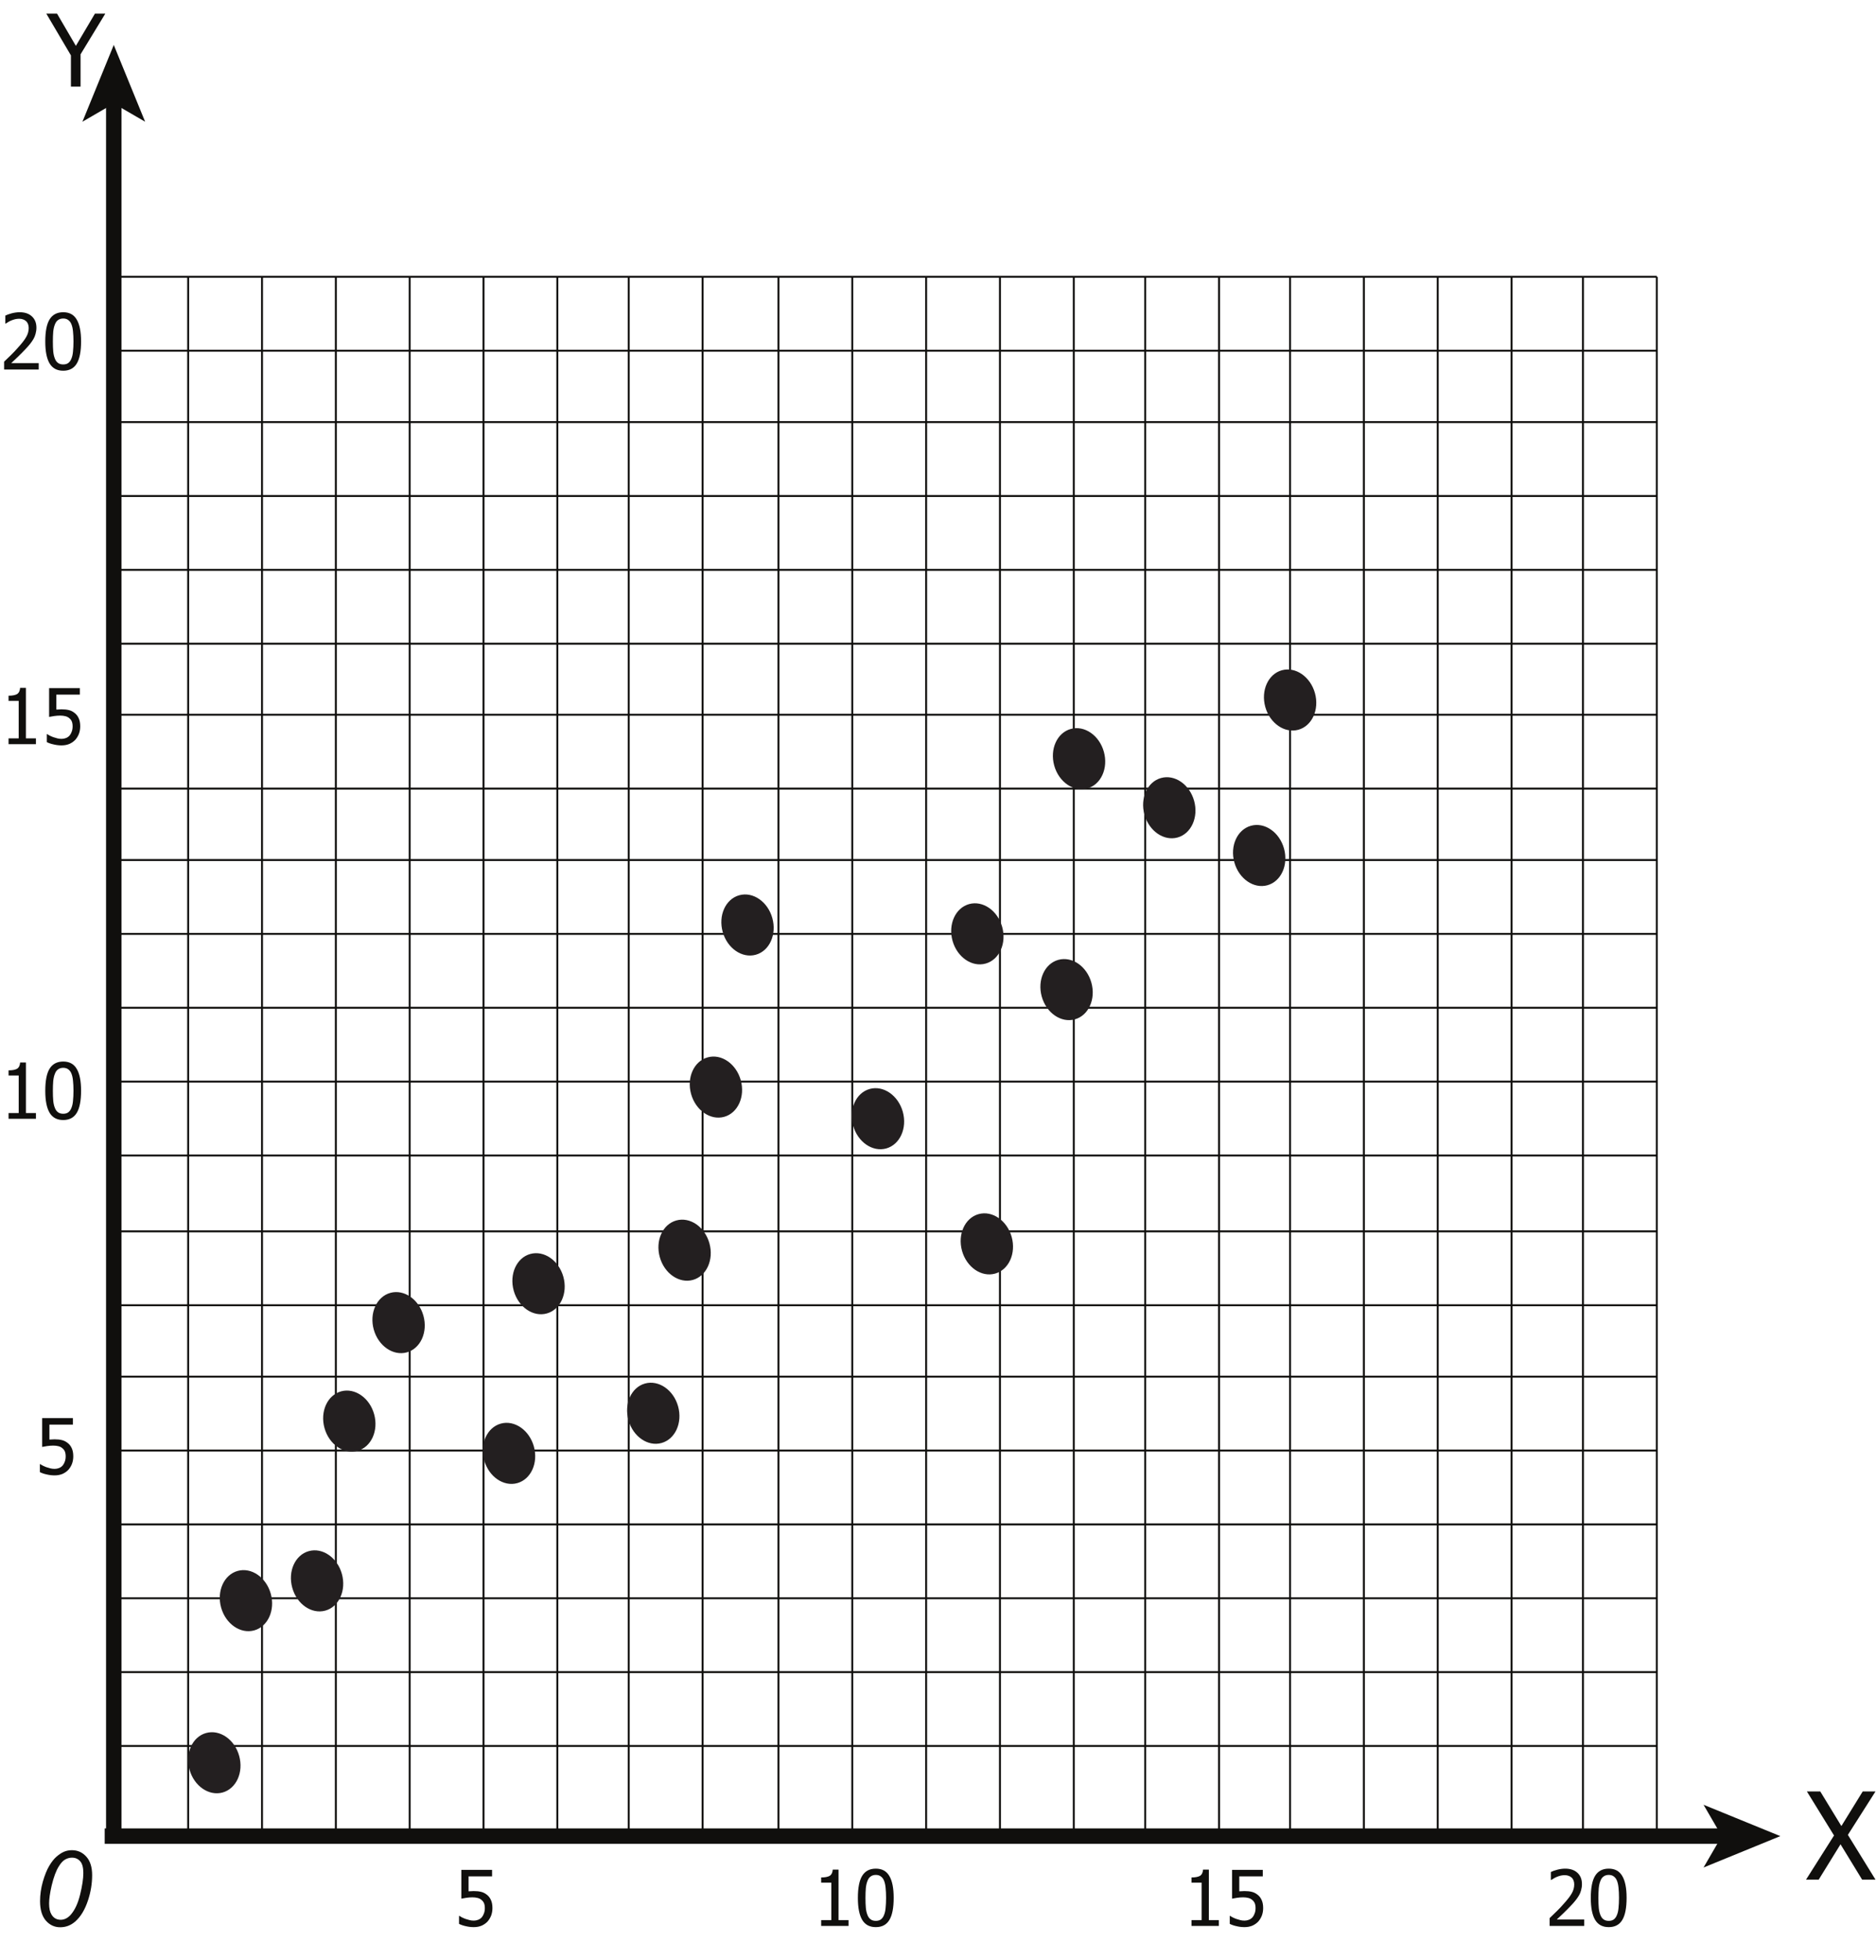 <?xml version="1.0" encoding="UTF-8"?>
<svg xmlns="http://www.w3.org/2000/svg" xmlns:xlink="http://www.w3.org/1999/xlink" width="243.165pt" height="253.981pt" viewBox="0 0 243.165 253.981" version="1.1">
<defs>
<g>
<symbol overflow="visible" id="glyph0-0">
<path style="stroke:none;" d="M 1.625 0 L 1.625 -9.75 L 11.375 -9.75 L 11.375 0 Z M 2.438 -0.812 L 10.562 -0.812 L 10.562 -8.938 L 2.438 -8.938 Z M 2.438 -0.812 "/>
</symbol>
<symbol overflow="visible" id="glyph0-1">
<path style="stroke:none;" d="M 7.578 -9.453 L 4.375 -4.188 L 4.375 0 L 3.125 0 L 3.125 -4.047 L -0.062 -9.453 L 1.328 -9.453 L 3.766 -5.281 L 6.234 -9.453 Z M 7.578 -9.453 "/>
</symbol>
<symbol overflow="visible" id="glyph1-0">
<path style="stroke:none;" d="M 1.969 0 L 1.969 -11.797 L 13.75 -11.797 L 13.75 0 Z M 2.953 -0.984 L 12.766 -0.984 L 12.766 -10.812 L 2.953 -10.812 Z M 2.953 -0.984 "/>
</symbol>
<symbol overflow="visible" id="glyph1-1">
<path style="stroke:none;" d="M 9.062 0 L 7.328 0 L 4.531 -4.578 L 1.703 0 L 0.062 0 L 3.688 -5.719 L 0.172 -11.422 L 1.906 -11.422 L 4.641 -6.938 L 7.406 -11.422 L 9.062 -11.422 L 5.484 -5.797 Z M 9.062 0 "/>
</symbol>
<symbol overflow="visible" id="glyph2-0">
<path style="stroke:none;" d="M 1.25 0 L 1.25 -7.5 L 8.75 -7.5 L 8.75 0 Z M 1.875 -0.625 L 8.125 -0.625 L 8.125 -6.875 L 1.875 -6.875 Z M 1.875 -0.625 "/>
</symbol>
<symbol overflow="visible" id="glyph2-1">
<path style="stroke:none;" d="M 4.656 0 L 1.109 0 L 1.109 -0.75 L 2.422 -0.75 L 2.422 -5.609 L 1.109 -5.609 L 1.109 -6.281 C 1.598 -6.281 1.961 -6.348 2.203 -6.484 C 2.441 -6.629 2.578 -6.898 2.609 -7.297 L 3.359 -7.297 L 3.359 -0.75 L 4.656 -0.75 Z M 4.656 0 "/>
</symbol>
<symbol overflow="visible" id="glyph2-2">
<path style="stroke:none;" d="M 5.047 -3.641 C 5.047 -2.336 4.859 -1.379 4.484 -0.766 C 4.109 -0.148 3.523 0.156 2.734 0.156 C 1.93 0.156 1.344 -0.156 0.969 -0.781 C 0.594 -1.406 0.406 -2.352 0.406 -3.625 C 0.406 -4.938 0.594 -5.895 0.969 -6.5 C 1.352 -7.113 1.941 -7.422 2.734 -7.422 C 3.535 -7.422 4.117 -7.102 4.484 -6.469 C 4.859 -5.844 5.047 -4.898 5.047 -3.641 Z M 3.797 -1.422 C 3.898 -1.66 3.969 -1.961 4 -2.328 C 4.039 -2.703 4.062 -3.141 4.062 -3.641 C 4.062 -4.141 4.039 -4.57 4 -4.938 C 3.969 -5.301 3.898 -5.609 3.797 -5.859 C 3.703 -6.098 3.566 -6.281 3.391 -6.406 C 3.223 -6.539 3.004 -6.609 2.734 -6.609 C 2.461 -6.609 2.238 -6.539 2.062 -6.406 C 1.883 -6.281 1.75 -6.094 1.656 -5.844 C 1.551 -5.594 1.477 -5.281 1.438 -4.906 C 1.406 -4.531 1.391 -4.102 1.391 -3.625 C 1.391 -3.113 1.406 -2.688 1.438 -2.344 C 1.469 -2.008 1.535 -1.707 1.641 -1.438 C 1.734 -1.188 1.867 -0.992 2.047 -0.859 C 2.223 -0.723 2.453 -0.656 2.734 -0.656 C 3.004 -0.656 3.223 -0.719 3.391 -0.844 C 3.566 -0.977 3.703 -1.172 3.797 -1.422 Z M 3.797 -1.422 "/>
</symbol>
<symbol overflow="visible" id="glyph2-3">
<path style="stroke:none;" d="M 5.016 0 L 0.531 0 L 0.531 -1.016 C 0.852 -1.328 1.156 -1.617 1.438 -1.891 C 1.727 -2.172 2.008 -2.469 2.281 -2.781 C 2.832 -3.383 3.207 -3.867 3.406 -4.234 C 3.613 -4.598 3.719 -4.977 3.719 -5.375 C 3.719 -5.57 3.688 -5.75 3.625 -5.906 C 3.562 -6.062 3.473 -6.188 3.359 -6.281 C 3.242 -6.383 3.113 -6.457 2.969 -6.5 C 2.82 -6.551 2.656 -6.578 2.469 -6.578 C 2.301 -6.578 2.129 -6.555 1.953 -6.516 C 1.773 -6.473 1.602 -6.414 1.438 -6.344 C 1.301 -6.289 1.172 -6.223 1.047 -6.141 C 0.922 -6.066 0.816 -6.004 0.734 -5.953 L 0.688 -5.953 L 0.688 -6.984 C 0.883 -7.086 1.16 -7.188 1.516 -7.281 C 1.879 -7.375 2.223 -7.422 2.547 -7.422 C 3.223 -7.422 3.754 -7.238 4.141 -6.875 C 4.523 -6.52 4.719 -6.035 4.719 -5.422 C 4.719 -5.141 4.68 -4.875 4.609 -4.625 C 4.547 -4.383 4.457 -4.164 4.344 -3.969 C 4.219 -3.75 4.07 -3.535 3.906 -3.328 C 3.738 -3.117 3.562 -2.914 3.375 -2.719 C 3.062 -2.383 2.719 -2.035 2.344 -1.672 C 1.969 -1.316 1.672 -1.035 1.453 -0.828 L 5.016 -0.828 Z M 5.016 0 "/>
</symbol>
<symbol overflow="visible" id="glyph2-4">
<path style="stroke:none;" d="M 4.938 -2.312 C 4.938 -1.957 4.879 -1.629 4.766 -1.328 C 4.648 -1.035 4.492 -0.781 4.297 -0.562 C 4.086 -0.344 3.832 -0.164 3.531 -0.031 C 3.227 0.094 2.891 0.156 2.516 0.156 C 2.16 0.156 1.816 0.113 1.484 0.031 C 1.148 -0.039 0.859 -0.141 0.609 -0.266 L 0.609 -1.297 L 0.672 -1.297 C 0.742 -1.242 0.848 -1.18 0.984 -1.109 C 1.129 -1.035 1.285 -0.969 1.453 -0.906 C 1.648 -0.844 1.828 -0.789 1.984 -0.75 C 2.148 -0.707 2.332 -0.688 2.531 -0.688 C 2.719 -0.688 2.906 -0.723 3.094 -0.797 C 3.281 -0.867 3.441 -0.984 3.578 -1.141 C 3.691 -1.285 3.781 -1.453 3.844 -1.641 C 3.914 -1.828 3.953 -2.051 3.953 -2.312 C 3.953 -2.57 3.914 -2.785 3.844 -2.953 C 3.77 -3.117 3.664 -3.254 3.531 -3.359 C 3.395 -3.484 3.223 -3.57 3.016 -3.625 C 2.816 -3.676 2.594 -3.703 2.344 -3.703 C 2.07 -3.703 1.801 -3.68 1.531 -3.641 C 1.27 -3.598 1.062 -3.562 0.906 -3.531 L 0.906 -7.266 L 4.891 -7.266 L 4.891 -6.422 L 1.844 -6.422 L 1.844 -4.484 C 1.957 -4.492 2.07 -4.5 2.188 -4.5 C 2.301 -4.508 2.406 -4.516 2.5 -4.516 C 2.875 -4.516 3.188 -4.484 3.438 -4.422 C 3.695 -4.367 3.945 -4.25 4.188 -4.062 C 4.426 -3.883 4.609 -3.656 4.734 -3.375 C 4.867 -3.102 4.938 -2.75 4.938 -2.312 Z M 4.938 -2.312 "/>
</symbol>
<symbol overflow="visible" id="glyph3-0">
<path style="stroke:none;" d="M 1.703 0 L 1.703 -8.531 L 8.531 -8.531 L 8.531 0 Z M 1.922 -0.219 L 8.328 -0.219 L 8.328 -8.328 L 1.922 -8.328 Z M 1.922 -0.219 "/>
</symbol>
<symbol overflow="visible" id="glyph3-1">
<path style="stroke:none;" d="M 0.969 -3.203 C 0.969 -4.035 1.086 -4.879 1.328 -5.734 C 1.578 -6.586 1.852 -7.27 2.156 -7.781 C 2.457 -8.289 2.77 -8.688 3.094 -8.969 C 3.426 -9.258 3.75 -9.473 4.062 -9.609 C 4.375 -9.742 4.719 -9.812 5.094 -9.812 C 5.844 -9.812 6.469 -9.531 6.969 -8.969 C 7.469 -8.414 7.719 -7.617 7.719 -6.578 C 7.719 -5.492 7.547 -4.426 7.203 -3.375 C 6.797 -2.113 6.227 -1.172 5.5 -0.547 C 4.938 -0.066 4.297 0.172 3.578 0.172 C 2.848 0.172 2.227 -0.113 1.719 -0.688 C 1.219 -1.27 0.969 -2.109 0.969 -3.203 Z M 2.141 -2.906 C 2.141 -2.301 2.238 -1.832 2.438 -1.5 C 2.707 -1.031 3.109 -0.797 3.641 -0.797 C 4.109 -0.797 4.535 -1.004 4.922 -1.422 C 5.461 -2.023 5.875 -2.898 6.156 -4.047 C 6.438 -5.191 6.578 -6.129 6.578 -6.859 C 6.578 -7.566 6.441 -8.07 6.172 -8.375 C 5.898 -8.688 5.547 -8.844 5.109 -8.844 C 4.785 -8.844 4.484 -8.758 4.203 -8.594 C 3.93 -8.438 3.672 -8.156 3.422 -7.75 C 3.055 -7.188 2.738 -6.344 2.469 -5.219 C 2.25 -4.258 2.141 -3.488 2.141 -2.906 Z M 2.141 -2.906 "/>
</symbol>
</g>
<clipPath id="clip1">
  <path d="M 234 232 L 243.164 232 L 243.164 244 L 234 244 Z M 234 232 "/>
</clipPath>
</defs>
<g id="surface1">
<path style="fill:none;stroke-width:0.25;stroke-linecap:butt;stroke-linejoin:miter;stroke:rgb(6.476%,5.928%,5.235%);stroke-opacity:1;stroke-miterlimit:4;" d="M -0.001 -0 L 199.832 -0 " transform="matrix(1,0,0,-1,14.922,226.23)"/>
<path style="fill:none;stroke-width:0.25;stroke-linecap:butt;stroke-linejoin:miter;stroke:rgb(6.476%,5.928%,5.235%);stroke-opacity:1;stroke-miterlimit:4;" d="M -0.001 -0.001 L 199.832 -0.001 " transform="matrix(1,0,0,-1,14.922,216.659)"/>
<path style="fill:none;stroke-width:0.25;stroke-linecap:butt;stroke-linejoin:miter;stroke:rgb(6.476%,5.928%,5.235%);stroke-opacity:1;stroke-miterlimit:4;" d="M -0.001 -0 L 199.832 -0 " transform="matrix(1,0,0,-1,14.922,207.089)"/>
<path style="fill:none;stroke-width:0.25;stroke-linecap:butt;stroke-linejoin:miter;stroke:rgb(6.476%,5.928%,5.235%);stroke-opacity:1;stroke-miterlimit:4;" d="M -0.001 -0 L 199.832 -0 " transform="matrix(1,0,0,-1,14.922,197.519)"/>
<path style="fill:none;stroke-width:0.25;stroke-linecap:butt;stroke-linejoin:miter;stroke:rgb(6.476%,5.928%,5.235%);stroke-opacity:1;stroke-miterlimit:4;" d="M -0.001 0 L 199.832 0 " transform="matrix(1,0,0,-1,14.922,187.95)"/>
<path style="fill:none;stroke-width:0.25;stroke-linecap:butt;stroke-linejoin:miter;stroke:rgb(6.476%,5.928%,5.235%);stroke-opacity:1;stroke-miterlimit:4;" d="M -0.001 0 L 199.832 0 " transform="matrix(1,0,0,-1,14.922,178.379)"/>
<path style="fill:none;stroke-width:0.25;stroke-linecap:butt;stroke-linejoin:miter;stroke:rgb(6.476%,5.928%,5.235%);stroke-opacity:1;stroke-miterlimit:4;" d="M -0.001 -0.001 L 199.832 -0.001 " transform="matrix(1,0,0,-1,14.922,169.124)"/>
<path style="fill:none;stroke-width:0.25;stroke-linecap:butt;stroke-linejoin:miter;stroke:rgb(6.476%,5.928%,5.235%);stroke-opacity:1;stroke-miterlimit:4;" d="M -0.001 0.002 L 199.832 0.002 " transform="matrix(1,0,0,-1,14.922,159.552)"/>
<g style="fill:rgb(6.476%,5.928%,5.235%);fill-opacity:1;">
  <use xlink:href="#glyph0-1" x="6.068" y="11.224"/>
</g>
<g clip-path="url(#clip1)" clip-rule="nonzero">
<g style="fill:rgb(6.476%,5.928%,5.235%);fill-opacity:1;">
  <use xlink:href="#glyph1-1" x="234.036" y="243.546"/>
</g>
</g>
<g style="fill:rgb(6.476%,5.928%,5.235%);fill-opacity:1;">
  <use xlink:href="#glyph2-1" x="0.002" y="144.968"/>
  <use xlink:href="#glyph2-2" x="5.462" y="144.968"/>
</g>
<g style="fill:rgb(6.476%,5.928%,5.235%);fill-opacity:1;">
  <use xlink:href="#glyph2-3" x="0.002" y="47.878"/>
  <use xlink:href="#glyph2-2" x="5.462" y="47.878"/>
</g>
<g style="fill:rgb(6.476%,5.928%,5.235%);fill-opacity:1;">
  <use xlink:href="#glyph3-1" x="4.224" y="249.546"/>
</g>
<path style="fill:none;stroke-width:2;stroke-linecap:butt;stroke-linejoin:miter;stroke:rgb(6.476%,5.928%,5.235%);stroke-opacity:1;stroke-miterlimit:4;" d="M -0.001 0.002 L -0.001 225.025 " transform="matrix(1,0,0,-1,14.747,237.912)"/>
<path style=" stroke:none;fill-rule:nonzero;fill:rgb(6.476%,5.928%,5.235%);fill-opacity:1;" d="M 14.746 5.824 L 18.812 15.773 L 14.746 13.414 L 10.684 15.773 Z M 14.746 5.824 "/>
<path style="fill:none;stroke-width:2;stroke-linecap:butt;stroke-linejoin:miter;stroke:rgb(6.476%,5.928%,5.235%);stroke-opacity:1;stroke-miterlimit:4;" d="M 0.002 0.002 L 210.131 0.002 " transform="matrix(1,0,0,-1,13.568,237.912)"/>
<path style=" stroke:none;fill-rule:nonzero;fill:rgb(6.476%,5.928%,5.235%);fill-opacity:1;" d="M 230.762 237.91 L 220.812 241.977 L 223.172 237.91 L 220.812 233.848 Z M 230.762 237.91 "/>
<g style="fill:rgb(6.476%,5.928%,5.235%);fill-opacity:1;">
  <use xlink:href="#glyph2-4" x="4.56" y="191.013"/>
</g>
<g style="fill:rgb(6.476%,5.928%,5.235%);fill-opacity:1;">
  <use xlink:href="#glyph2-1" x="0" y="96.424"/>
  <use xlink:href="#glyph2-4" x="5.46" y="96.424"/>
</g>
<path style="fill:none;stroke-width:0.25;stroke-linecap:butt;stroke-linejoin:miter;stroke:rgb(6.476%,5.928%,5.235%);stroke-opacity:1;stroke-miterlimit:4;" d="M -0.001 -0.001 L 199.832 -0.001 " transform="matrix(1,0,0,-1,14.922,149.717)"/>
<path style="fill:none;stroke-width:0.25;stroke-linecap:butt;stroke-linejoin:miter;stroke:rgb(6.476%,5.928%,5.235%);stroke-opacity:1;stroke-miterlimit:4;" d="M -0.001 -0 L 199.832 -0 " transform="matrix(1,0,0,-1,14.922,140.148)"/>
<path style="fill:none;stroke-width:0.25;stroke-linecap:butt;stroke-linejoin:miter;stroke:rgb(6.476%,5.928%,5.235%);stroke-opacity:1;stroke-miterlimit:4;" d="M -0.001 -0 L 199.832 -0 " transform="matrix(1,0,0,-1,14.922,130.578)"/>
<path style="fill:none;stroke-width:0.25;stroke-linecap:butt;stroke-linejoin:miter;stroke:rgb(6.476%,5.928%,5.235%);stroke-opacity:1;stroke-miterlimit:4;" d="M -0.001 0 L 199.832 0 " transform="matrix(1,0,0,-1,14.922,121.008)"/>
<path style="fill:none;stroke-width:0.25;stroke-linecap:butt;stroke-linejoin:miter;stroke:rgb(6.476%,5.928%,5.235%);stroke-opacity:1;stroke-miterlimit:4;" d="M -0.001 0.001 L 199.832 0.001 " transform="matrix(1,0,0,-1,14.922,111.438)"/>
<path style="fill:none;stroke-width:0.25;stroke-linecap:butt;stroke-linejoin:miter;stroke:rgb(6.476%,5.928%,5.235%);stroke-opacity:1;stroke-miterlimit:4;" d="M -0.001 -0.001 L 199.832 -0.001 " transform="matrix(1,0,0,-1,14.922,102.182)"/>
<path style="fill:none;stroke-width:0.25;stroke-linecap:butt;stroke-linejoin:miter;stroke:rgb(6.476%,5.928%,5.235%);stroke-opacity:1;stroke-miterlimit:4;" d="M -0.001 0.002 L 199.832 0.002 " transform="matrix(1,0,0,-1,14.922,92.611)"/>
<path style="fill:none;stroke-width:0.25;stroke-linecap:butt;stroke-linejoin:miter;stroke:rgb(6.476%,5.928%,5.235%);stroke-opacity:1;stroke-miterlimit:4;" d="M -0.001 -0.001 L 199.832 -0.001 " transform="matrix(1,0,0,-1,14.922,83.405)"/>
<path style="fill:none;stroke-width:0.25;stroke-linecap:butt;stroke-linejoin:miter;stroke:rgb(6.476%,5.928%,5.235%);stroke-opacity:1;stroke-miterlimit:4;" d="M -0.001 -0.001 L 199.832 -0.001 " transform="matrix(1,0,0,-1,14.922,73.835)"/>
<path style="fill:none;stroke-width:0.25;stroke-linecap:butt;stroke-linejoin:miter;stroke:rgb(6.476%,5.928%,5.235%);stroke-opacity:1;stroke-miterlimit:4;" d="M -0.001 0 L 199.832 0 " transform="matrix(1,0,0,-1,14.922,64.266)"/>
<path style="fill:none;stroke-width:0.25;stroke-linecap:butt;stroke-linejoin:miter;stroke:rgb(6.476%,5.928%,5.235%);stroke-opacity:1;stroke-miterlimit:4;" d="M -0.001 0 L 199.832 0 " transform="matrix(1,0,0,-1,14.922,54.695)"/>
<path style="fill:none;stroke-width:0.25;stroke-linecap:butt;stroke-linejoin:miter;stroke:rgb(6.476%,5.928%,5.235%);stroke-opacity:1;stroke-miterlimit:4;" d="M -0.001 -0.002 L 199.832 -0.002 " transform="matrix(1,0,0,-1,14.922,45.44)"/>
<path style="fill:none;stroke-width:0.25;stroke-linecap:butt;stroke-linejoin:miter;stroke:rgb(6.476%,5.928%,5.235%);stroke-opacity:1;stroke-miterlimit:4;" d="M -0.001 0.001 L 199.832 0.001 " transform="matrix(1,0,0,-1,14.922,35.868)"/>
<path style="fill:none;stroke-width:0.25;stroke-linecap:butt;stroke-linejoin:miter;stroke:rgb(6.476%,5.928%,5.235%);stroke-opacity:1;stroke-miterlimit:4;" d="M 0 0.001 L 0 -202.319 " transform="matrix(1,0,0,-1,24.391,35.868)"/>
<path style="fill:none;stroke-width:0.25;stroke-linecap:butt;stroke-linejoin:miter;stroke:rgb(6.476%,5.928%,5.235%);stroke-opacity:1;stroke-miterlimit:4;" d="M -0.001 0.001 L -0.001 -202.319 " transform="matrix(1,0,0,-1,33.962,35.868)"/>
<path style="fill:none;stroke-width:0.25;stroke-linecap:butt;stroke-linejoin:miter;stroke:rgb(6.476%,5.928%,5.235%);stroke-opacity:1;stroke-miterlimit:4;" d="M -0 0.001 L -0 -202.319 " transform="matrix(1,0,0,-1,43.531,35.868)"/>
<path style="fill:none;stroke-width:0.25;stroke-linecap:butt;stroke-linejoin:miter;stroke:rgb(6.476%,5.928%,5.235%);stroke-opacity:1;stroke-miterlimit:4;" d="M -0 0.001 L -0 -202.319 " transform="matrix(1,0,0,-1,53.102,35.868)"/>
<path style="fill:none;stroke-width:0.25;stroke-linecap:butt;stroke-linejoin:miter;stroke:rgb(6.476%,5.928%,5.235%);stroke-opacity:1;stroke-miterlimit:4;" d="M 0.001 0.001 L 0.001 -202.319 " transform="matrix(1,0,0,-1,62.671,35.868)"/>
<path style="fill:none;stroke-width:0.25;stroke-linecap:butt;stroke-linejoin:miter;stroke:rgb(6.476%,5.928%,5.235%);stroke-opacity:1;stroke-miterlimit:4;" d="M 0.001 0.001 L 0.001 -202.319 " transform="matrix(1,0,0,-1,72.241,35.868)"/>
<path style="fill:none;stroke-width:0.25;stroke-linecap:butt;stroke-linejoin:miter;stroke:rgb(6.476%,5.928%,5.235%);stroke-opacity:1;stroke-miterlimit:4;" d="M -0.001 0.001 L -0.001 -202.319 " transform="matrix(1,0,0,-1,81.497,35.868)"/>
<path style="fill:none;stroke-width:0.25;stroke-linecap:butt;stroke-linejoin:miter;stroke:rgb(6.476%,5.928%,5.235%);stroke-opacity:1;stroke-miterlimit:4;" d="M 0.002 0.001 L 0.002 -202.319 " transform="matrix(1,0,0,-1,91.068,35.868)"/>
<path style="fill:none;stroke-width:0.25;stroke-linecap:butt;stroke-linejoin:miter;stroke:rgb(6.476%,5.928%,5.235%);stroke-opacity:1;stroke-miterlimit:4;" d="M -0.001 0.001 L -0.001 -202.319 " transform="matrix(1,0,0,-1,100.903,35.868)"/>
<path style="fill:none;stroke-width:0.25;stroke-linecap:butt;stroke-linejoin:miter;stroke:rgb(6.476%,5.928%,5.235%);stroke-opacity:1;stroke-miterlimit:4;" d="M -0 0.001 L -0 -202.319 " transform="matrix(1,0,0,-1,110.473,35.868)"/>
<path style="fill:none;stroke-width:0.25;stroke-linecap:butt;stroke-linejoin:miter;stroke:rgb(6.476%,5.928%,5.235%);stroke-opacity:1;stroke-miterlimit:4;" d="M -0 0.001 L -0 -202.319 " transform="matrix(1,0,0,-1,120.043,35.868)"/>
<path style="fill:none;stroke-width:0.25;stroke-linecap:butt;stroke-linejoin:miter;stroke:rgb(6.476%,5.928%,5.235%);stroke-opacity:1;stroke-miterlimit:4;" d="M 0.001 0.001 L 0.001 -202.319 " transform="matrix(1,0,0,-1,129.612,35.868)"/>
<path style="fill:none;stroke-width:0.25;stroke-linecap:butt;stroke-linejoin:miter;stroke:rgb(6.476%,5.928%,5.235%);stroke-opacity:1;stroke-miterlimit:4;" d="M 0.001 0.001 L 0.001 -202.319 " transform="matrix(1,0,0,-1,139.183,35.868)"/>
<path style="fill:none;stroke-width:0.25;stroke-linecap:butt;stroke-linejoin:miter;stroke:rgb(6.476%,5.928%,5.235%);stroke-opacity:1;stroke-miterlimit:4;" d="M -0.001 0.001 L -0.001 -202.319 " transform="matrix(1,0,0,-1,148.439,35.868)"/>
<path style="fill:none;stroke-width:0.25;stroke-linecap:butt;stroke-linejoin:miter;stroke:rgb(6.476%,5.928%,5.235%);stroke-opacity:1;stroke-miterlimit:4;" d="M 0.002 0.001 L 0.002 -202.319 " transform="matrix(1,0,0,-1,158.01,35.868)"/>
<path style="fill:none;stroke-width:0.25;stroke-linecap:butt;stroke-linejoin:miter;stroke:rgb(6.476%,5.928%,5.235%);stroke-opacity:1;stroke-miterlimit:4;" d="M -0.001 0.001 L -0.001 -202.319 " transform="matrix(1,0,0,-1,167.216,35.868)"/>
<path style="fill:none;stroke-width:0.25;stroke-linecap:butt;stroke-linejoin:miter;stroke:rgb(6.476%,5.928%,5.235%);stroke-opacity:1;stroke-miterlimit:4;" d="M -0.001 0.001 L -0.001 -202.319 " transform="matrix(1,0,0,-1,176.786,35.868)"/>
<path style="fill:none;stroke-width:0.25;stroke-linecap:butt;stroke-linejoin:miter;stroke:rgb(6.476%,5.928%,5.235%);stroke-opacity:1;stroke-miterlimit:4;" d="M 0.001 0.001 L 0.001 -202.319 " transform="matrix(1,0,0,-1,186.355,35.868)"/>
<path style="fill:none;stroke-width:0.25;stroke-linecap:butt;stroke-linejoin:miter;stroke:rgb(6.476%,5.928%,5.235%);stroke-opacity:1;stroke-miterlimit:4;" d="M 0.001 0.001 L 0.001 -202.319 " transform="matrix(1,0,0,-1,195.925,35.868)"/>
<path style="fill:none;stroke-width:0.25;stroke-linecap:butt;stroke-linejoin:miter;stroke:rgb(6.476%,5.928%,5.235%);stroke-opacity:1;stroke-miterlimit:4;" d="M -0.001 0.001 L -0.001 -202.319 " transform="matrix(1,0,0,-1,205.181,35.868)"/>
<path style="fill:none;stroke-width:0.25;stroke-linecap:butt;stroke-linejoin:miter;stroke:rgb(6.476%,5.928%,5.235%);stroke-opacity:1;stroke-miterlimit:4;" d="M 0.001 0.001 L 0.001 -202.319 " transform="matrix(1,0,0,-1,214.753,35.868)"/>
<g style="fill:rgb(6.476%,5.928%,5.235%);fill-opacity:1;">
  <use xlink:href="#glyph2-4" x="58.891" y="249.546"/>
</g>
<g style="fill:rgb(6.476%,5.928%,5.235%);fill-opacity:1;">
  <use xlink:href="#glyph2-1" x="105.331" y="249.546"/>
  <use xlink:href="#glyph2-2" x="110.791" y="249.546"/>
</g>
<g style="fill:rgb(6.476%,5.928%,5.235%);fill-opacity:1;">
  <use xlink:href="#glyph2-1" x="153.331" y="249.546"/>
  <use xlink:href="#glyph2-4" x="158.791" y="249.546"/>
</g>
<g style="fill:rgb(6.476%,5.928%,5.235%);fill-opacity:1;">
  <use xlink:href="#glyph2-3" x="200.331" y="249.546"/>
  <use xlink:href="#glyph2-2" x="205.791" y="249.546"/>
</g>
<path style=" stroke:none;fill-rule:nonzero;fill:rgb(13.73%,12.16%,12.549%);fill-opacity:1;" d="M 31 227.508 C 31.594 229.637 30.633 231.762 28.855 232.258 C 27.078 232.75 25.156 231.426 24.566 229.297 C 23.973 227.168 24.934 225.043 26.711 224.551 C 28.488 224.055 30.41 225.379 31 227.508 "/>
<path style=" stroke:none;fill-rule:nonzero;fill:rgb(13.73%,12.16%,12.549%);fill-opacity:1;" d="M 44.316 203.941 C 44.906 206.07 43.945 208.199 42.168 208.691 C 40.395 209.184 38.473 207.859 37.883 205.73 C 37.289 203.605 38.25 201.477 40.027 200.984 C 41.805 200.488 43.727 201.816 44.316 203.941 "/>
<path style=" stroke:none;fill-rule:nonzero;fill:rgb(13.73%,12.16%,12.549%);fill-opacity:1;" d="M 35.098 206.504 C 35.688 208.633 34.727 210.762 32.949 211.254 C 31.172 211.746 29.254 210.422 28.66 208.293 C 28.07 206.168 29.031 204.039 30.809 203.547 C 32.586 203.051 34.504 204.379 35.098 206.504 "/>
<path style=" stroke:none;fill-rule:nonzero;fill:rgb(13.73%,12.16%,12.549%);fill-opacity:1;" d="M 48.496 183.242 C 49.086 185.371 48.125 187.496 46.348 187.988 C 44.57 188.484 42.652 187.16 42.059 185.031 C 41.469 182.902 42.43 180.777 44.207 180.281 C 45.984 179.789 47.906 181.113 48.496 183.242 "/>
<path style=" stroke:none;fill-rule:nonzero;fill:rgb(13.73%,12.16%,12.549%);fill-opacity:1;" d="M 69.199 187.422 C 69.789 189.551 68.828 191.676 67.051 192.172 C 65.273 192.664 63.352 191.34 62.762 189.211 C 62.172 187.082 63.133 184.957 64.91 184.461 C 66.684 183.969 68.605 185.293 69.199 187.422 "/>
<path style=" stroke:none;fill-rule:nonzero;fill:rgb(13.73%,12.16%,12.549%);fill-opacity:1;" d="M 54.883 170.48 C 55.473 172.609 54.512 174.734 52.734 175.23 C 50.957 175.723 49.039 174.398 48.445 172.27 C 47.855 170.141 48.816 168.016 50.594 167.52 C 52.371 167.027 54.289 168.352 54.883 170.48 "/>
<path style=" stroke:none;fill-rule:nonzero;fill:rgb(13.73%,12.16%,12.549%);fill-opacity:1;" d="M 87.895 182.227 C 88.484 184.355 87.523 186.48 85.746 186.973 C 83.973 187.469 82.051 186.145 81.461 184.016 C 80.867 181.887 81.828 179.762 83.605 179.266 C 85.383 178.773 87.305 180.098 87.895 182.227 "/>
<path style=" stroke:none;fill-rule:nonzero;fill:rgb(13.73%,12.16%,12.549%);fill-opacity:1;" d="M 73.023 165.441 C 73.613 167.566 72.652 169.695 70.875 170.188 C 69.098 170.684 67.18 169.355 66.586 167.23 C 65.996 165.102 66.957 162.973 68.734 162.48 C 70.512 161.988 72.43 163.312 73.023 165.441 "/>
<path style=" stroke:none;fill-rule:nonzero;fill:rgb(13.73%,12.16%,12.549%);fill-opacity:1;" d="M 91.953 161.094 C 92.547 163.223 91.586 165.348 89.809 165.844 C 88.031 166.336 86.109 165.012 85.52 162.883 C 84.926 160.754 85.887 158.629 87.664 158.137 C 89.441 157.641 91.363 158.965 91.953 161.094 "/>
<path style=" stroke:none;fill-rule:nonzero;fill:rgb(13.73%,12.16%,12.549%);fill-opacity:1;" d="M 96.016 139.961 C 96.605 142.09 95.645 144.219 93.867 144.711 C 92.09 145.203 90.172 143.879 89.578 141.75 C 88.988 139.621 89.949 137.496 91.727 137.004 C 93.504 136.508 95.422 137.836 96.016 139.961 "/>
<path style=" stroke:none;fill-rule:nonzero;fill:rgb(13.73%,12.16%,12.549%);fill-opacity:1;" d="M 100.109 118.961 C 100.703 121.086 99.738 123.215 97.965 123.707 C 96.188 124.203 94.266 122.875 93.676 120.75 C 93.082 118.621 94.043 116.492 95.82 116 C 97.598 115.504 99.52 116.832 100.109 118.961 "/>
<path style=" stroke:none;fill-rule:nonzero;fill:rgb(13.73%,12.16%,12.549%);fill-opacity:1;" d="M 131.133 160.277 C 131.723 162.406 130.762 164.531 128.984 165.023 C 127.207 165.52 125.285 164.191 124.695 162.066 C 124.105 159.938 125.066 157.809 126.844 157.316 C 128.621 156.824 130.539 158.148 131.133 160.277 "/>
<path style=" stroke:none;fill-rule:nonzero;fill:rgb(13.73%,12.16%,12.549%);fill-opacity:1;" d="M 117.02 144.059 C 117.609 146.188 116.648 148.312 114.871 148.809 C 113.094 149.301 111.176 147.977 110.582 145.848 C 109.992 143.719 110.953 141.594 112.73 141.098 C 114.508 140.605 116.426 141.93 117.02 144.059 "/>
<path style=" stroke:none;fill-rule:nonzero;fill:rgb(13.73%,12.16%,12.549%);fill-opacity:1;" d="M 129.902 120.105 C 130.496 122.234 129.531 124.359 127.758 124.852 C 125.977 125.348 124.059 124.023 123.465 121.895 C 122.875 119.766 123.836 117.641 125.613 117.145 C 127.391 116.652 129.312 117.977 129.902 120.105 "/>
<path style=" stroke:none;fill-rule:nonzero;fill:rgb(13.73%,12.16%,12.549%);fill-opacity:1;" d="M 141.465 127.332 C 142.059 129.461 141.098 131.586 139.32 132.078 C 137.539 132.574 135.621 131.25 135.027 129.121 C 134.438 126.992 135.398 124.867 137.176 124.371 C 138.953 123.879 140.875 125.203 141.465 127.332 "/>
<path style=" stroke:none;fill-rule:nonzero;fill:rgb(13.73%,12.16%,12.549%);fill-opacity:1;" d="M 143.082 97.41 C 143.676 99.539 142.715 101.664 140.938 102.16 C 139.16 102.652 137.238 101.328 136.648 99.199 C 136.055 97.07 137.016 94.945 138.793 94.453 C 140.57 93.957 142.492 95.281 143.082 97.41 "/>
<path style=" stroke:none;fill-rule:nonzero;fill:rgb(13.73%,12.16%,12.549%);fill-opacity:1;" d="M 154.781 103.766 C 155.371 105.895 154.41 108.02 152.633 108.516 C 150.855 109.008 148.938 107.684 148.344 105.555 C 147.754 103.426 148.715 101.301 150.492 100.809 C 152.27 100.312 154.188 101.637 154.781 103.766 "/>
<path style=" stroke:none;fill-rule:nonzero;fill:rgb(13.73%,12.16%,12.549%);fill-opacity:1;" d="M 166.434 109.953 C 167.023 112.082 166.062 114.207 164.285 114.703 C 162.508 115.195 160.59 113.871 159.996 111.742 C 159.406 109.613 160.367 107.488 162.145 106.996 C 163.922 106.5 165.84 107.824 166.434 109.953 "/>
<path style=" stroke:none;fill-rule:nonzero;fill:rgb(13.73%,12.16%,12.549%);fill-opacity:1;" d="M 170.441 89.809 C 171.031 91.938 170.07 94.062 168.293 94.555 C 166.516 95.051 164.598 93.727 164.004 91.598 C 163.414 89.469 164.375 87.34 166.152 86.848 C 167.93 86.355 169.848 87.68 170.441 89.809 "/>
</g>
</svg>
